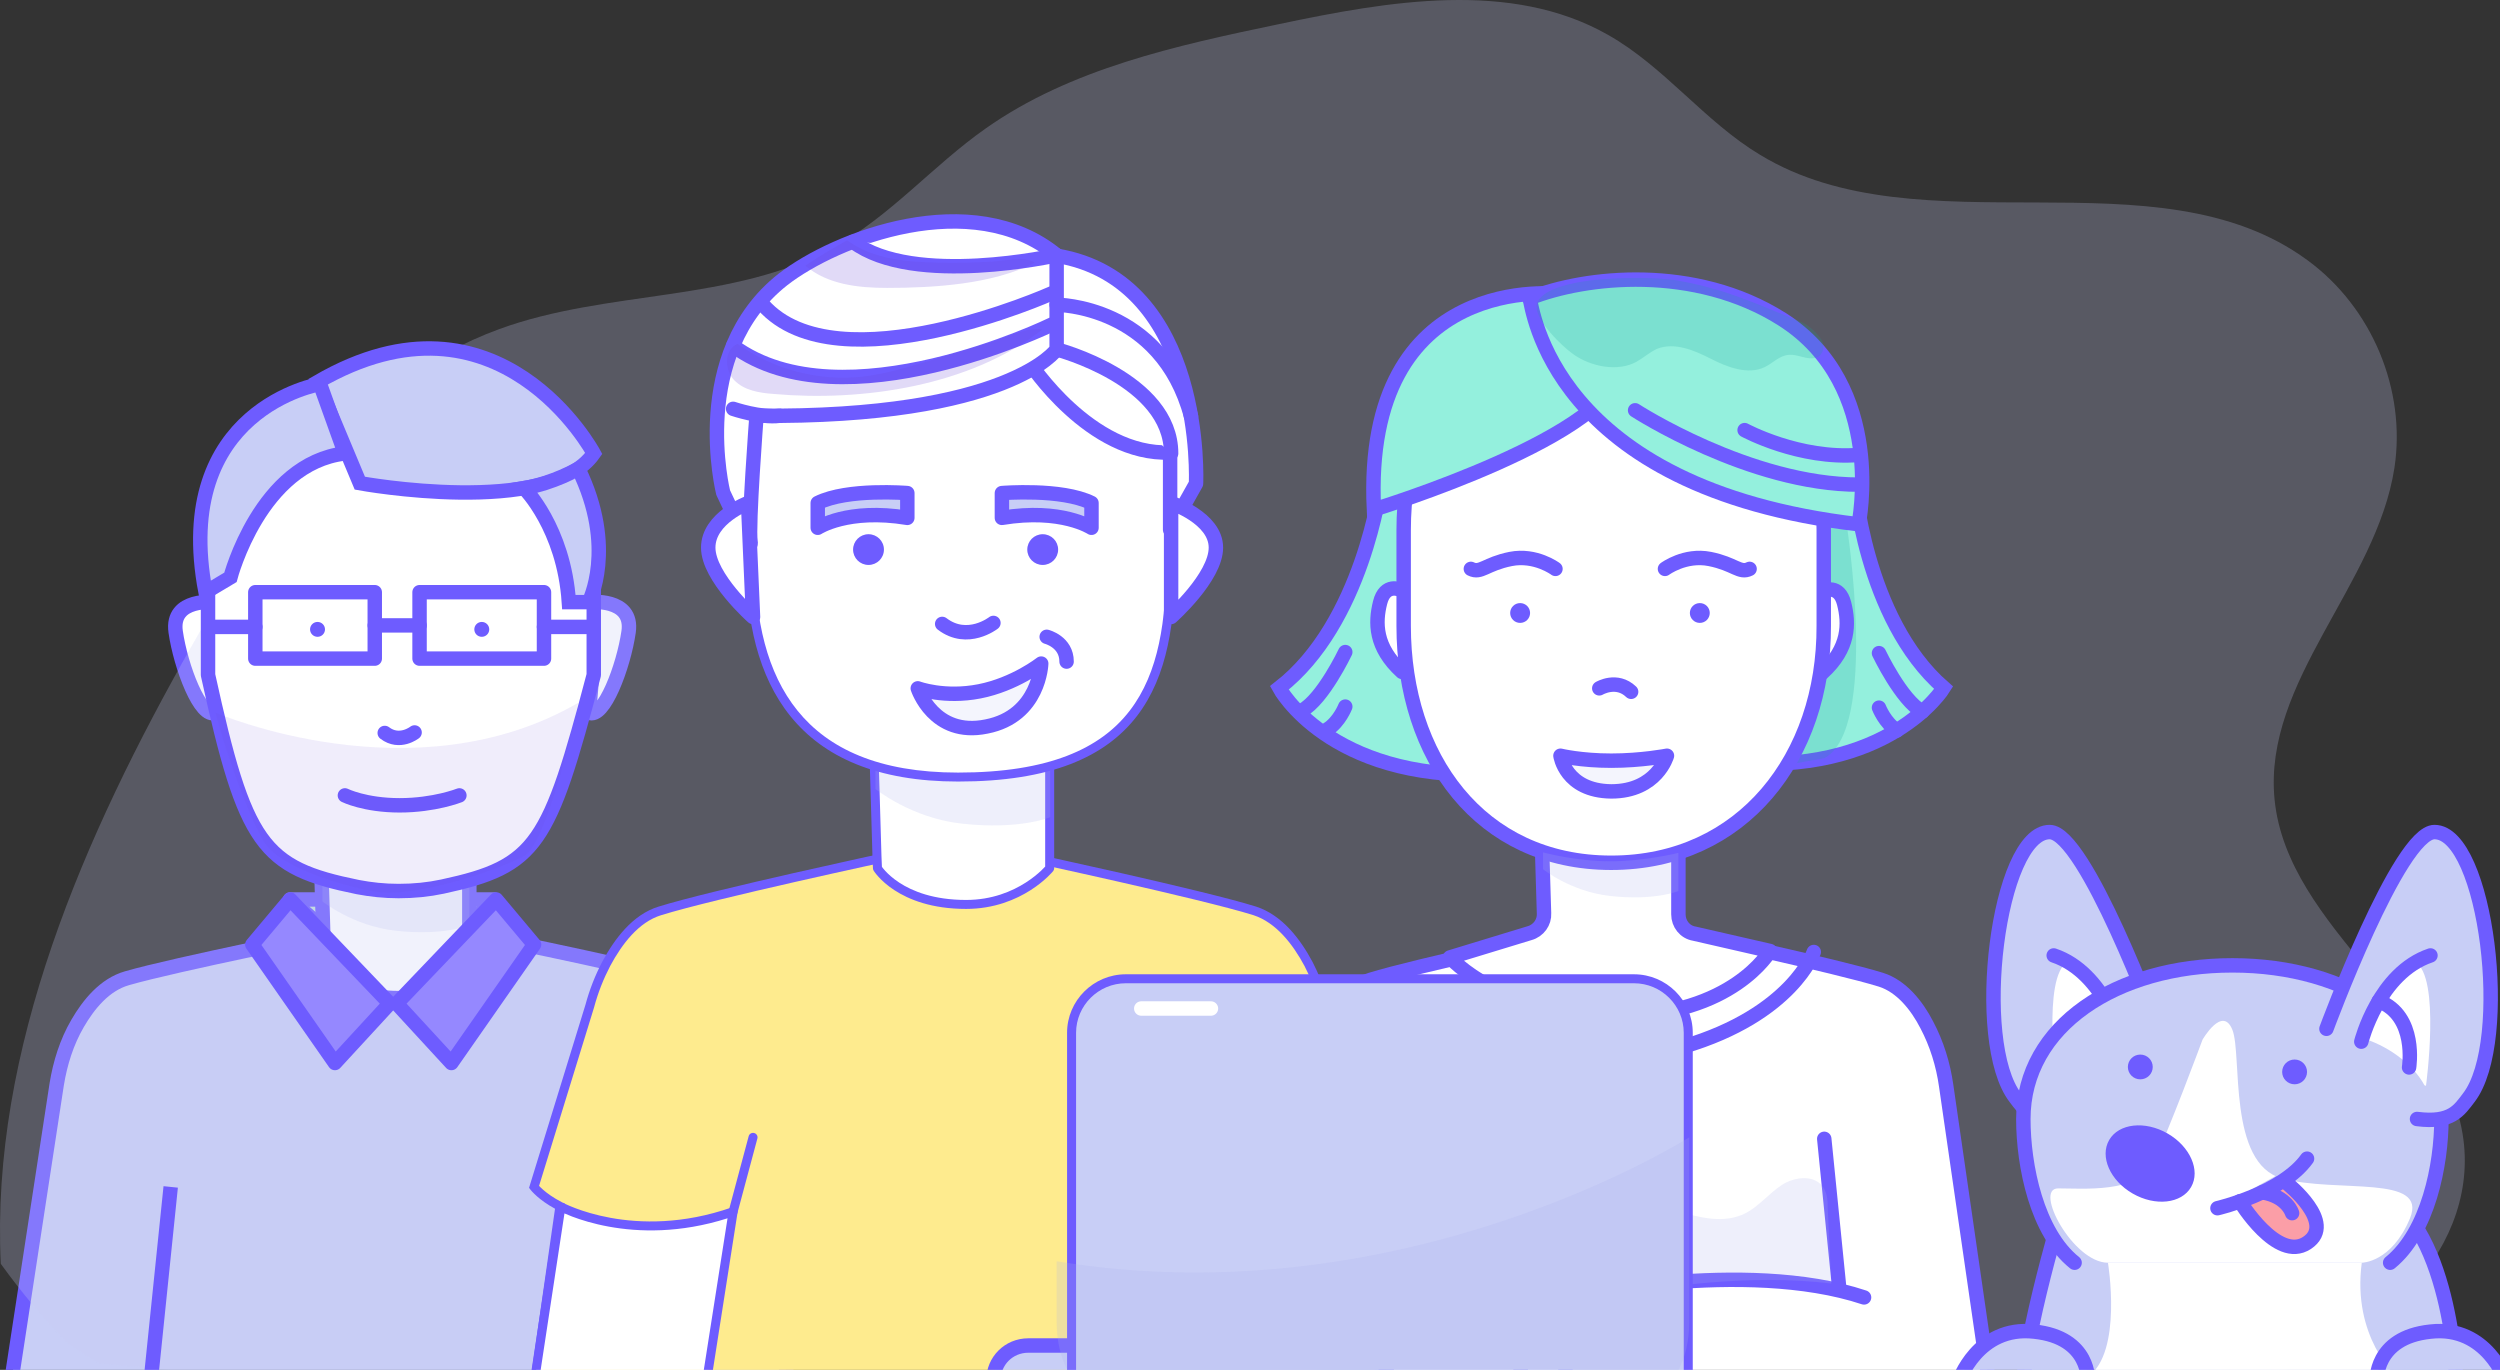 <svg xmlns="http://www.w3.org/2000/svg" fill="none" viewBox="0 0 146 80">
  <rect x="0" y="0" width="146" height="80" fill="#333333" stroke="none"/>
  <g clip-path="url(#clip0)">
    <path d="M28.862 52.529H16.945L23.281 58.028L28.862 52.529Z" fill="#C1E0DB" stroke="#6E5CFF" stroke-width="0.843" stroke-miterlimit="10" stroke-linecap="round" stroke-linejoin="round"/>
    <path d="M34.385 35.164C34.385 35.164 37.001 34.874 36.71 36.9C36.419 38.926 35.257 42.023 34.385 41.618C34.385 41.618 34.966 36.611 34.385 35.164Z" fill="white" stroke="#6E5CFF" stroke-width="0.843" stroke-miterlimit="10" stroke-linecap="round" stroke-linejoin="round"/>
    <path d="M12.585 35.164C12.585 35.164 9.969 34.874 10.259 36.9C10.55 38.926 11.713 42.023 12.585 41.618C12.585 41.618 12.003 36.611 12.585 35.164Z" fill="white" stroke="#6E5CFF" stroke-width="0.843" stroke-miterlimit="10" stroke-linecap="round" stroke-linejoin="round"/>
    <path d="M43.366 63.325C43.162 62.08 42.785 60.865 42.145 59.765C41.506 58.636 40.575 57.507 39.267 57.131C36.477 56.321 26.943 54.41 26.943 54.41H23.92H22.728H19.734C19.734 54.41 10.2 56.321 7.41 57.131C6.102 57.507 5.172 58.665 4.532 59.765C3.893 60.865 3.515 62.08 3.312 63.325L0.667 80.603H23.106H23.571H46.011L43.366 63.325Z" fill="#C8CEF6" stroke="#6E5CFF" stroke-width="0.843" stroke-miterlimit="10"/>
    <path d="M27.409 49.346V56.523C27.409 56.523 25.956 58.289 23.281 58.289C20.026 58.289 18.95 56.523 18.95 56.523L18.921 55.945L18.718 49.23L27.409 49.346Z" fill="white" stroke="#6E5CFF" stroke-width="0.843" stroke-miterlimit="10" stroke-linecap="round" stroke-linejoin="round"/>
    <path opacity="0.2" d="M18.834 51.574C18.834 51.574 20.869 52.153 23.078 52.153C25.287 52.153 27.409 51.603 27.409 51.603V54.034C27.409 54.034 25.927 54.671 23.078 54.353C20.578 54.063 18.834 52.645 18.834 52.645V51.574Z" fill="#ACB0EE"/>
    <path opacity="0.25" d="M143.864 66.552C142.863 58.971 133.583 54.287 132.833 46.679C132.166 39.776 138.779 34.171 139.835 27.322C140.529 22.773 138.529 17.954 134.75 15.193C125.942 8.722 112.161 14.732 102.797 9.047C99.546 7.098 97.212 3.903 93.906 2.035C88.237 -1.187 81.097 0.059 74.678 1.412C68.704 2.658 62.508 4.011 57.562 7.504C54.478 9.67 52.005 12.621 48.699 14.435C42.836 17.683 35.473 16.898 29.138 19.227C20.83 22.259 15.523 30.056 11.244 37.637C4.909 48.791 -0.565 61.299 0.047 73.807C1.242 75.459 2.547 77.029 3.964 78.464C4.576 78.87 5.159 79.276 5.798 79.628C14.662 80.44 23.581 81.198 32.472 80.657C47.504 79.709 62.064 74.944 77.096 74.267C88.265 73.753 99.435 75.513 110.271 78.166C117.134 79.845 124.192 81.902 131.138 80.63C138.084 79.33 144.753 73.374 143.864 66.552Z" fill="#C8CEF6"/>
    <path d="M113.657 63.41C113.483 62.166 113.105 60.95 112.523 59.85C111.942 58.721 111.041 57.593 109.849 57.217C107.233 56.406 98.339 54.496 98.339 54.496H95.519H94.386H91.566C91.566 54.496 82.672 56.406 80.056 57.217C78.835 57.593 77.963 58.75 77.381 59.85C76.8 60.95 76.422 62.166 76.248 63.41L73.777 80.689H94.734H95.199H116.157L113.657 63.41Z" fill="white" stroke="#6E5CFF" stroke-width="0.843" stroke-miterlimit="10"/>
    <path d="M98.019 53.396V47.724L89.997 47.608L90.171 53.338C90.201 53.859 89.852 54.351 89.328 54.496L84.678 55.914C84.678 55.914 87.672 59.33 94.444 59.33C101.188 59.33 103.368 55.538 103.368 55.538L98.95 54.525C98.397 54.438 98.019 53.946 98.019 53.396Z" fill="white" stroke="#6E5CFF" stroke-width="0.843" stroke-miterlimit="10" stroke-linecap="round" stroke-linejoin="round"/>
    <path d="M108.28 28.013C108.28 28.013 108.861 36.117 113.512 40.169C113.512 40.169 110.315 45.379 101.013 44.511L102.467 30.908L108.28 28.013Z" fill="#94F0DD" stroke="#6E5CFF" stroke-width="0.843" stroke-miterlimit="10"/>
    <path d="M80.63 28.338C80.63 28.338 79.584 36.395 74.708 40.175C74.708 40.175 77.601 45.558 86.937 45.223L86.268 31.559L80.63 28.338Z" fill="#94F0DD" stroke="#6E5CFF" stroke-width="0.843" stroke-miterlimit="10"/>
    <path opacity="0.2" d="M107.844 30.619C107.844 30.619 109.733 42.601 106.536 44.279L104.414 44.656C104.414 44.656 107.437 41.009 106.391 30.3L107.844 30.619Z" fill="#1BA39C"/>
    <path d="M106.536 34.497C106.536 34.497 107.408 34.092 107.698 35.249C107.989 36.407 108.018 37.854 106.419 39.301" fill="white"/>
    <path d="M106.536 34.497C106.536 34.497 107.408 34.092 107.698 35.249C107.989 36.407 108.018 37.854 106.419 39.301" stroke="#6E5CFF" stroke-width="0.843" stroke-miterlimit="10" stroke-linecap="round" stroke-linejoin="round"/>
    <path d="M81.761 34.435C81.761 34.435 80.889 34.03 80.599 35.188C80.308 36.345 80.279 37.792 81.878 39.239" fill="white"/>
    <path d="M81.761 34.435C81.761 34.435 80.889 34.03 80.599 35.188C80.308 36.345 80.279 37.792 81.878 39.239" stroke="#6E5CFF" stroke-width="0.843" stroke-miterlimit="10" stroke-linecap="round" stroke-linejoin="round"/>
    <path d="M94.095 50.386C86.421 50.386 81.974 44.193 81.974 36.552V30.966C81.974 23.325 86.421 17.131 94.095 17.131C101.769 17.131 106.507 23.325 106.507 30.966V36.552C106.536 44.193 101.769 50.386 94.095 50.386Z" fill="white" stroke="#6E5CFF" stroke-width="0.843" stroke-miterlimit="10" stroke-linecap="round" stroke-linejoin="round"/>
    <path d="M91.13 44.135C91.13 44.135 92.322 44.424 94.095 44.424C95.868 44.424 97.351 44.135 97.351 44.135C97.351 44.135 96.769 46.218 94.095 46.218C91.421 46.189 91.13 44.135 91.13 44.135Z" fill="#C8CEF6" fill-opacity="0.2" stroke="#6E5CFF" stroke-width="0.843" stroke-miterlimit="10" stroke-linecap="round" stroke-linejoin="round"/>
    <path d="M80.237 29.755C80.237 29.755 94.671 25.355 94.671 21.271L91.159 17.188C91.159 17.159 79.56 15.693 80.237 29.755Z" fill="#94F0DD" stroke="#6E5CFF" stroke-width="0.843" stroke-miterlimit="10"/>
    <path d="M89.328 17.42C89.502 17.855 90.491 28.506 108.541 30.618C108.541 30.618 110.227 22.543 104.065 18.636C98.978 15.423 92.584 16.118 89.328 17.42Z" fill="#94F0DD" stroke="#6E5CFF" stroke-width="0.843" stroke-miterlimit="10"/>
    <path d="M91.421 75.769C91.421 75.769 101.885 73.454 108.861 75.769" stroke="#6E5CFF" stroke-width="0.843" stroke-miterlimit="10" stroke-linecap="round" stroke-linejoin="round"/>
    <path d="M91.421 80.689H88.805V77.042C88.805 76.348 89.386 75.769 90.084 75.769H91.421V80.689Z" fill="white" stroke="#6E5CFF" stroke-width="0.843" stroke-miterlimit="10" stroke-linecap="round" stroke-linejoin="round"/>
    <path d="M88.805 76.637C88.805 76.637 85.317 75.769 82.701 77.506C80.085 79.242 78.486 80.689 78.486 80.689H88.805V76.637Z" fill="white" stroke="#6E5CFF" stroke-width="0.843" stroke-miterlimit="10" stroke-linecap="round" stroke-linejoin="round"/>
    <path d="M106.536 66.507L107.408 75.19" stroke="#6E5CFF" stroke-width="0.843" stroke-miterlimit="10" stroke-linecap="round" stroke-linejoin="round"/>
    <path d="M77.469 80.689H68.458C68.458 79.242 69.621 78.084 71.074 78.084H74.853C76.277 78.084 77.469 79.242 77.469 80.689Z" fill="white" stroke="#6E5CFF" stroke-width="0.843" stroke-miterlimit="10" stroke-linecap="round" stroke-linejoin="round"/>
    <path opacity="0.2" d="M90.113 49.778C90.113 49.778 92.002 50.299 94.037 50.299C96.072 50.299 98.019 49.807 98.019 49.807V52.036C98.019 52.036 96.653 52.615 94.037 52.325C91.712 52.065 90.113 50.762 90.113 50.762V49.778Z" fill="#ACB0EE"/>
    <path d="M95.49 23.961C95.49 23.961 102.175 28.303 108.57 28.303" stroke="#6E5CFF" stroke-width="0.843" stroke-miterlimit="10" stroke-linecap="round" stroke-linejoin="round"/>
    <path d="M101.885 25.119C101.885 25.119 105.082 26.856 108.57 26.566" stroke="#6E5CFF" stroke-width="0.843" stroke-miterlimit="10" stroke-linecap="round" stroke-linejoin="round"/>
    <path d="M105.925 55.596C105.925 55.596 104.675 59.243 98.31 61.124C93.862 62.455 88.107 60.487 88.107 60.487" stroke="#6E5CFF" stroke-width="0.843" stroke-miterlimit="10" stroke-linecap="round" stroke-linejoin="round"/>
    <path d="M109.733 38.143C109.733 38.143 111.041 40.893 112.262 41.558" stroke="#6E5CFF" stroke-width="0.843" stroke-miterlimit="10" stroke-linecap="round" stroke-linejoin="round"/>
    <path d="M78.564 38.081C78.564 38.081 77.256 40.831 76.035 41.496" stroke="#6E5CFF" stroke-width="0.843" stroke-miterlimit="10" stroke-linecap="round" stroke-linejoin="round"/>
    <path d="M109.733 41.327C109.733 41.327 110.082 42.224 110.78 42.658" stroke="#6E5CFF" stroke-width="0.843" stroke-miterlimit="10" stroke-linecap="round" stroke-linejoin="round"/>
    <path d="M78.564 41.265C78.564 41.265 78.215 42.162 77.518 42.596" stroke="#6E5CFF" stroke-width="0.843" stroke-miterlimit="10" stroke-linecap="round" stroke-linejoin="round"/>
    <path opacity="0.2" d="M91.886 20.691C92.903 21.415 94.473 21.733 95.578 21.125C95.984 20.894 96.333 20.575 96.769 20.373C97.787 19.967 98.949 20.459 99.909 20.951C100.868 21.444 102.088 21.907 103.048 21.444C103.542 21.212 103.92 20.749 104.501 20.72C105.024 20.691 105.547 21.038 106.042 20.894C106.507 20.749 106.594 20.17 106.361 19.823C106.1 19.446 105.635 18.983 105.199 18.81C102.612 17.768 100.926 16.928 98.106 16.407C96.74 16.147 94.269 16.205 92.874 16.378C91.915 16.494 89.851 16.87 89.735 17.855C89.677 18.723 91.188 20.199 91.886 20.691Z" fill="#1BA39C"/>
    <path opacity="0.2" d="M85.666 73.424C86.683 73.338 87.7 73.569 88.689 73.309C90.607 72.846 91.741 70.733 93.659 70.183C96.391 69.401 99.414 72.122 101.943 70.849C102.728 70.443 103.309 69.691 104.065 69.199C104.821 68.707 105.983 68.591 106.478 69.344C106.71 69.691 106.739 70.125 106.739 70.53C106.797 72.006 106.885 73.482 106.943 74.959C102.205 74.38 97.38 75.103 92.671 75.827C91.043 76.087 89.415 76.319 87.787 76.579C86.974 76.695 86.131 76.84 85.317 76.984C84.096 77.216 81.683 78.345 81.829 76.463C81.945 74.901 84.329 73.569 85.666 73.424Z" fill="#ACB0EE"/>
    <path d="M93.397 40.199C93.397 40.199 94.415 39.591 95.258 40.401" stroke="#6E5CFF" stroke-width="0.843" stroke-miterlimit="10" stroke-linecap="round" stroke-linejoin="round"/>
    <path d="M99.269 36.378C99.59 36.378 99.85 36.118 99.85 35.799C99.85 35.479 99.59 35.22 99.269 35.22C98.948 35.22 98.688 35.479 98.688 35.799C98.688 36.118 98.948 36.378 99.269 36.378Z" fill="#6E5CFF"/>
    <path d="M97.234 33.223C97.234 33.223 98.397 32.355 99.85 32.644C101.303 32.934 101.594 33.512 102.176 33.223" stroke="#6E5CFF" stroke-width="0.843" stroke-miterlimit="10" stroke-linecap="round" stroke-linejoin="round"/>
    <path d="M88.775 36.378C89.097 36.378 89.357 36.118 89.357 35.799C89.357 35.479 89.097 35.22 88.775 35.22C88.454 35.22 88.194 35.479 88.194 35.799C88.194 36.118 88.454 36.378 88.775 36.378Z" fill="#6E5CFF"/>
    <path d="M90.839 33.223C90.839 33.223 89.677 32.355 88.223 32.644C86.77 32.934 86.479 33.512 85.898 33.223" stroke="#6E5CFF" stroke-width="0.843" stroke-miterlimit="10" stroke-linecap="round" stroke-linejoin="round"/>
    <path d="M77.724 60.459C77.52 59.012 77.084 57.594 76.416 56.292C75.718 54.989 74.701 53.658 73.276 53.195C70.224 52.24 59.847 50.011 59.847 50.011H56.563H55.255H51.97C51.97 50.011 41.593 52.24 38.541 53.195C37.117 53.629 36.1 54.989 35.402 56.292C34.995 57.073 34.675 57.884 34.443 58.752L31.188 69.316C31.188 69.316 31.623 69.895 32.699 70.445L31.246 80.604H55.662H56.185H80.601L77.724 60.459Z" fill="#FEEB8E"/>
    <path fill-rule="evenodd" clip-rule="evenodd" d="M51.943 49.749H59.876L59.903 49.755L59.848 50.011C59.903 49.755 59.903 49.755 59.903 49.755L60.021 49.781C60.097 49.797 60.211 49.822 60.355 49.853C60.645 49.916 61.063 50.007 61.573 50.118C62.594 50.343 63.987 50.651 65.476 50.989C68.448 51.665 71.817 52.464 73.355 52.945L73.358 52.946C74.884 53.442 75.943 54.852 76.648 56.169L76.65 56.172C77.333 57.502 77.777 58.949 77.984 60.423L80.904 80.866H30.943L32.413 70.59C31.941 70.333 31.598 70.074 31.366 69.871C31.237 69.757 31.142 69.661 31.078 69.592C31.047 69.557 31.023 69.529 31.006 69.509C30.997 69.499 30.991 69.491 30.986 69.485L30.98 69.477L30.979 69.475L30.978 69.474L30.977 69.474C30.977 69.473 30.977 69.473 31.188 69.316L30.977 69.474L30.897 69.367L34.19 58.68C34.428 57.794 34.754 56.968 35.169 56.171L35.17 56.169C35.873 54.857 36.933 53.412 38.464 52.945C40.002 52.463 43.37 51.665 46.342 50.989C47.831 50.651 49.224 50.343 50.245 50.118C50.755 50.007 51.173 49.916 51.463 49.853C51.608 49.822 51.721 49.797 51.798 49.781L51.915 49.755C51.915 49.755 51.915 49.755 51.971 50.011L51.915 49.755L51.943 49.749ZM51.999 50.273L51.909 50.292C51.832 50.309 51.719 50.333 51.575 50.365C51.285 50.428 50.868 50.518 50.358 50.63C49.338 50.854 47.946 51.162 46.459 51.5C43.48 52.178 40.134 52.971 38.62 53.445L38.618 53.445C37.302 53.847 36.328 55.121 35.635 56.414C35.237 57.178 34.925 57.971 34.697 58.819L34.696 58.824L31.482 69.254C31.534 69.31 31.61 69.387 31.714 69.478C31.942 69.678 32.302 69.947 32.819 70.212L32.986 70.297L31.549 80.342H80.299L77.463 60.496L77.463 60.496C77.264 59.077 76.837 57.688 76.183 56.413C75.493 55.126 74.518 53.875 73.196 53.444C71.682 52.971 68.337 52.177 65.359 51.5C63.872 51.162 62.48 50.854 61.46 50.63C60.95 50.518 60.533 50.428 60.244 50.365C60.099 50.333 59.986 50.309 59.909 50.292L59.82 50.273H51.999ZM31.398 69.158C31.397 69.158 31.397 69.158 31.398 69.158V69.158Z" fill="#6E5CFF"/>
    <path d="M81.067 80.604H58.017C58.017 79.475 58.918 78.578 60.051 78.578H79.032C80.166 78.578 81.067 79.504 81.067 80.604Z" fill="#C8CEF6" stroke="#6E5CFF" stroke-width="0.843" stroke-miterlimit="10"/>
    <path d="M98.623 80.604H62.58V60.315C62.58 58.578 64.004 57.16 65.748 57.16H95.425C97.169 57.16 98.594 58.578 98.594 60.315V80.604H98.623Z" fill="#C8CEF6"/>
    <path fill-rule="evenodd" clip-rule="evenodd" d="M65.748 57.422C64.149 57.422 62.843 58.723 62.843 60.315V80.342H98.331V60.315C98.331 58.723 97.024 57.422 95.425 57.422H65.748ZM98.623 80.604V80.866H62.317V60.315C62.317 58.434 63.859 56.898 65.748 56.898H95.425C97.315 56.898 98.857 58.434 98.857 60.315V80.604H98.623Z" fill="#6E5CFF"/>
    <path d="M61.301 42.168V50.706C61.301 50.706 59.586 52.819 56.418 52.819C52.523 52.819 51.244 50.706 51.244 50.706L51.215 50.011L50.982 42.023L61.301 42.168Z" fill="white"/>
    <path fill-rule="evenodd" clip-rule="evenodd" d="M50.795 41.84C50.845 41.789 50.914 41.76 50.986 41.761L61.305 41.906C61.449 41.908 61.564 42.025 61.564 42.168V50.706C61.564 50.766 61.543 50.824 61.505 50.871L61.301 50.706C61.505 50.871 61.506 50.871 61.505 50.871L61.505 50.871L61.505 50.872L61.503 50.874L61.498 50.88C61.494 50.885 61.488 50.892 61.48 50.9C61.465 50.918 61.444 50.943 61.415 50.974C61.358 51.036 61.274 51.123 61.164 51.227C60.944 51.434 60.618 51.709 60.19 51.983C59.333 52.532 58.063 53.081 56.418 53.081C54.419 53.081 53.076 52.538 52.226 51.981C51.802 51.704 51.504 51.425 51.31 51.212C51.213 51.106 51.142 51.017 51.094 50.952C51.071 50.92 51.053 50.894 51.04 50.875C51.034 50.865 51.029 50.858 51.025 50.852L51.021 50.845L51.02 50.843L51.019 50.842C51.019 50.842 51.019 50.841 51.244 50.706L51.019 50.841C50.996 50.804 50.983 50.761 50.981 50.717L50.952 50.019L50.719 42.031C50.717 41.959 50.745 41.89 50.795 41.84ZM51.504 50.621C51.508 50.628 51.513 50.635 51.518 50.642C51.556 50.693 51.615 50.768 51.699 50.86C51.867 51.044 52.132 51.293 52.515 51.544C53.278 52.044 54.521 52.557 56.418 52.557C57.941 52.557 59.113 52.05 59.905 51.542C60.302 51.288 60.602 51.035 60.803 50.846C60.903 50.752 60.978 50.674 61.027 50.62C61.031 50.616 61.035 50.612 61.038 50.608V42.426L51.253 42.289L51.478 50.002L51.504 50.621Z" fill="#6E5CFF"/>
    <path opacity="0.2" d="M51.127 44.802C51.127 44.802 53.569 45.496 56.185 45.496C58.801 45.496 61.33 44.859 61.33 44.859V47.725C61.33 47.725 59.557 48.477 56.185 48.101C53.22 47.783 51.127 46.075 51.127 46.075V44.802Z" fill="#ACB0EE"/>
    <path d="M55.953 45.381C46.564 45.381 43.832 39.708 43.832 32.704V27.581C43.832 20.577 48.279 14.904 55.953 14.904C63.626 14.904 68.364 20.577 68.364 27.581V32.704C68.393 39.708 66.649 45.381 55.953 45.381Z" fill="white"/>
    <path fill-rule="evenodd" clip-rule="evenodd" d="M47.21 18.791C45.189 21.029 44.094 24.133 44.094 27.581V32.704C44.094 36.179 44.774 39.278 46.576 41.504C48.369 43.72 51.314 45.119 55.953 45.119C61.257 45.119 64.272 43.713 65.972 41.509C67.684 39.289 68.116 36.198 68.101 32.705L68.101 32.704V27.581C68.101 24.137 66.937 21.034 64.843 18.794C62.752 16.557 59.721 15.166 55.953 15.166C52.185 15.166 49.228 16.556 47.21 18.791ZM46.819 18.441C48.943 16.088 52.046 14.642 55.953 14.642C59.858 14.642 63.032 16.087 65.228 18.437C67.422 20.785 68.627 24.02 68.627 27.581L68.627 32.703C68.627 32.703 68.627 32.703 68.627 32.703C68.642 36.214 68.215 39.461 66.389 41.828C64.55 44.212 61.344 45.642 55.953 45.642C51.203 45.642 48.087 44.205 46.167 41.833C44.256 39.472 43.569 36.232 43.569 32.704V27.581C43.569 24.025 44.698 20.79 46.819 18.441Z" fill="#6E5CFF"/>
    <path d="M53.598 40.2C53.598 40.2 55.139 40.779 57.203 40.373C59.266 39.968 60.807 38.753 60.807 38.753C60.807 38.753 60.72 41.821 57.61 42.428C54.529 43.065 53.598 40.2 53.598 40.2Z" fill="#C8CEF6" fill-opacity="0.2" stroke="#6E5CFF" stroke-width="0.843" stroke-miterlimit="10" stroke-linecap="round" stroke-linejoin="round"/>
    <path d="M60.894 32.993C61.392 32.993 61.795 32.591 61.795 32.096C61.795 31.6 61.392 31.198 60.894 31.198C60.396 31.198 59.993 31.6 59.993 32.096C59.993 32.591 60.396 32.993 60.894 32.993Z" fill="#6E5CFF"/>
    <path opacity="0.2" d="M61.708 73.657V77.217C61.708 79.388 62.667 81.153 63.83 81.153H96.53C97.693 81.153 98.652 79.388 98.652 77.217V66.422C98.623 66.422 82.026 77.015 61.708 73.657Z" fill="#ACB0EE"/>
    <path d="M60.109 21.155C60.109 21.155 63.656 26.626 68.335 26.423V30.938L69.847 28.246C69.847 28.246 70.428 16.38 61.708 14.933C61.708 14.904 59.673 17.538 60.109 21.155Z" fill="white" stroke="#6E5CFF" stroke-width="0.843" stroke-miterlimit="10" stroke-linecap="round" stroke-linejoin="round"/>
    <path d="M61.708 14.904V20.403C61.708 20.403 58.947 24.426 44.181 24.281C44.181 24.281 43.687 30.735 43.832 31.633C43.977 32.53 42.233 28.767 42.233 28.767C42.233 28.767 40.199 20.663 45.721 16.322C48.802 13.92 56.767 10.852 61.708 14.904Z" fill="white" stroke="#6E5CFF" stroke-width="0.843" stroke-miterlimit="10" stroke-linecap="round" stroke-linejoin="round"/>
    <path d="M42.815 23.876C42.815 23.876 44.442 24.426 45.518 24.281L42.815 23.876Z" fill="white"/>
    <path d="M42.815 23.876C42.815 23.876 44.442 24.426 45.518 24.281" stroke="#6E5CFF" stroke-width="0.843" stroke-miterlimit="10" stroke-linecap="round" stroke-linejoin="round"/>
    <path d="M47.756 30.822C47.756 30.822 49.5 29.665 52.988 30.243V28.796C52.988 28.796 49.5 28.507 47.756 29.375V30.822Z" fill="#C8CEF6" stroke="#6E5CFF" stroke-width="0.843" stroke-miterlimit="10" stroke-linecap="round" stroke-linejoin="round"/>
    <path d="M63.743 30.822C63.743 30.822 61.998 29.665 58.511 30.243V28.796C58.511 28.796 61.998 28.507 63.743 29.375V30.822Z" fill="#C8CEF6" stroke="#6E5CFF" stroke-width="0.843" stroke-miterlimit="10" stroke-linecap="round" stroke-linejoin="round"/>
    <path d="M50.721 32.993C51.218 32.993 51.622 32.591 51.622 32.096C51.622 31.6 51.218 31.198 50.721 31.198C50.223 31.198 49.82 31.6 49.82 32.096C49.82 32.591 50.223 32.993 50.721 32.993Z" fill="#6E5CFF"/>
    <path d="M42.815 70.763L41.274 80.604H31.217L32.757 70.474C32.757 70.474 37.001 72.79 42.815 70.763Z" fill="white"/>
    <path fill-rule="evenodd" clip-rule="evenodd" d="M32.757 70.212V70.474C32.884 70.244 32.884 70.244 32.884 70.244L32.885 70.245L32.893 70.249C32.9 70.253 32.911 70.258 32.926 70.266C32.956 70.281 33.002 70.304 33.062 70.332C33.184 70.389 33.367 70.469 33.605 70.559C34.081 70.74 34.777 70.961 35.653 71.121C37.404 71.44 39.871 71.512 42.728 70.516C42.815 70.486 42.912 70.503 42.983 70.562C43.054 70.621 43.089 70.713 43.074 70.804L41.534 80.644C41.514 80.772 41.404 80.866 41.274 80.866H31.217C31.14 80.866 31.067 80.833 31.017 80.775C30.968 80.717 30.945 80.64 30.957 80.565L32.497 70.435C32.517 70.307 32.627 70.212 32.757 70.212ZM32.964 70.863L31.523 80.342H41.049L42.488 71.148C39.706 72.034 37.297 71.953 35.559 71.636C34.647 71.47 33.919 71.239 33.418 71.049C33.236 70.98 33.084 70.917 32.964 70.863Z" fill="#6E5CFF"/>
    <path d="M43.686 29.375C43.686 29.375 41.361 30.244 41.361 31.98C41.361 33.717 43.977 36.032 43.977 36.032L43.686 29.375Z" fill="white" stroke="#6E5CFF" stroke-width="0.843" stroke-miterlimit="10" stroke-linecap="round" stroke-linejoin="round"/>
    <path d="M68.393 29.375C68.393 29.375 71.009 30.244 71.009 31.98C71.009 33.717 68.393 36.032 68.393 36.032V29.375Z" fill="white" stroke="#6E5CFF" stroke-width="0.843" stroke-miterlimit="10" stroke-linecap="round" stroke-linejoin="round"/>
    <path d="M61.127 37.19C61.127 37.19 62.289 37.479 62.289 38.637" stroke="#6E5CFF" stroke-width="0.843" stroke-miterlimit="10" stroke-linecap="round" stroke-linejoin="round"/>
    <path d="M58.016 36.379C58.016 36.379 56.505 37.566 55.023 36.437" stroke="#6E5CFF" stroke-width="0.843" stroke-miterlimit="10" stroke-linecap="round" stroke-linejoin="round"/>
    <path d="M66.649 58.897H70.719" stroke="white" stroke-width="0.843" stroke-miterlimit="10" stroke-linecap="round" stroke-linejoin="round"/>
    <path fill-rule="evenodd" clip-rule="evenodd" d="M44.045 66.169C44.185 66.206 44.269 66.349 44.231 66.489L43.068 70.831C43.031 70.97 42.887 71.053 42.746 71.016C42.606 70.979 42.523 70.835 42.56 70.696L43.723 66.354C43.76 66.214 43.904 66.131 44.045 66.169Z" fill="#6E5CFF"/>
    <path d="M61.417 18.956C61.417 18.956 49.209 24.918 42.815 20.201L61.417 18.956Z" fill="white"/>
    <path d="M61.417 18.956C61.417 18.956 49.209 24.918 42.815 20.201" stroke="#6E5CFF" stroke-width="0.843" stroke-miterlimit="10" stroke-linecap="round" stroke-linejoin="round"/>
    <path d="M61.417 17.133C61.417 17.133 48.918 22.719 44.558 17.798L61.417 17.133Z" fill="white"/>
    <path d="M61.417 17.133C61.417 17.133 48.918 22.719 44.558 17.798" stroke="#6E5CFF" stroke-width="0.843" stroke-miterlimit="10" stroke-linecap="round" stroke-linejoin="round"/>
    <path d="M61.708 14.904C61.708 14.904 53.366 16.785 49.82 14.122L61.708 14.904Z" fill="white"/>
    <path d="M61.708 14.904C61.708 14.904 53.366 16.785 49.82 14.122" stroke="#6E5CFF" stroke-width="0.843" stroke-miterlimit="10" stroke-linecap="round" stroke-linejoin="round"/>
    <path d="M61.708 20.403C61.708 20.403 68.393 22.14 68.393 26.481L61.708 20.403Z" fill="white"/>
    <path d="M61.708 20.403C61.708 20.403 68.393 22.14 68.393 26.481" stroke="#6E5CFF" stroke-width="0.843" stroke-miterlimit="10" stroke-linecap="round" stroke-linejoin="round"/>
    <path d="M61.708 17.798C61.708 17.798 67.812 17.798 69.556 24.31L61.708 17.798Z" fill="white"/>
    <path d="M61.708 17.798C61.708 17.798 67.812 17.798 69.556 24.31" stroke="#6E5CFF" stroke-width="0.843" stroke-miterlimit="10" stroke-linecap="round" stroke-linejoin="round"/>
    <path opacity="0.2" d="M54.005 21.155C52.814 21.503 51.622 21.85 50.401 21.995C47.843 22.284 45.169 21.589 43.076 20.084C42.291 20.403 42.291 21.589 42.873 22.197C43.454 22.805 44.355 22.95 45.198 23.008C50.372 23.471 56.679 22.544 60.865 19.245C59.964 19.071 58.627 19.766 57.755 20.026C56.476 20.403 55.255 20.779 54.005 21.155Z" fill="#6D47D9"/>
    <path opacity="0.2" d="M54.79 15.338C52.93 15.309 50.982 15.136 49.471 14.036C48.628 14.499 47.814 14.991 47.029 15.512C48.308 16.611 50.11 16.814 51.796 16.814C54.499 16.814 57.987 16.611 60.429 15.338C59.819 14.933 58.627 15.251 57.9 15.28C56.883 15.338 55.836 15.367 54.79 15.338Z" fill="#6D47D9"/>
    <path d="M23.281 52.037C22.438 52.037 21.654 51.951 20.898 51.806C15.317 50.677 14.329 49.346 12.149 39.418V34.325C12.149 27.349 16.218 21.705 23.281 21.705C30.316 21.705 34.676 27.349 34.676 34.325V39.418C32.06 49.346 31.362 50.59 25.839 51.777C25.025 51.951 24.182 52.037 23.281 52.037Z" fill="white" stroke="#6E5CFF" stroke-width="0.843" stroke-miterlimit="10" stroke-linecap="round" stroke-linejoin="round"/>
    <path d="M21.886 34.585H14.91V38.463H21.886V34.585Z" fill="white" stroke="#6E5CFF" stroke-width="0.843" stroke-miterlimit="10" stroke-linecap="round" stroke-linejoin="round"/>
    <path d="M31.769 34.585H24.502V38.463H31.769V34.585Z" fill="white" stroke="#6E5CFF" stroke-width="0.843" stroke-miterlimit="10" stroke-linecap="round" stroke-linejoin="round"/>
    <path d="M21.886 36.524H24.502" stroke="#6E5CFF" stroke-width="0.843" stroke-miterlimit="10" stroke-linecap="round" stroke-linejoin="round"/>
    <path d="M31.769 36.611H34.385" stroke="#6E5CFF" stroke-width="0.843" stroke-miterlimit="10" stroke-linecap="round" stroke-linejoin="round"/>
    <path d="M12.294 36.611H14.91" stroke="#6E5CFF" stroke-width="0.843" stroke-miterlimit="10" stroke-linecap="round" stroke-linejoin="round"/>
    <path d="M18.544 37.19C18.785 37.19 18.98 36.995 18.98 36.756C18.98 36.516 18.785 36.321 18.544 36.321C18.303 36.321 18.107 36.516 18.107 36.756C18.107 36.995 18.303 37.19 18.544 37.19Z" fill="#6E5CFF"/>
    <path d="M28.136 37.19C28.377 37.19 28.572 36.995 28.572 36.756C28.572 36.516 28.377 36.321 28.136 36.321C27.895 36.321 27.7 36.516 27.7 36.756C27.7 36.995 27.895 37.19 28.136 37.19Z" fill="#6E5CFF"/>
    <path d="M20.142 46.452C20.142 46.452 21.305 47.031 23.34 47.031C25.374 47.031 26.828 46.452 26.828 46.452" fill="white"/>
    <path d="M20.142 46.452C20.142 46.452 21.305 47.031 23.34 47.031C25.374 47.031 26.828 46.452 26.828 46.452" stroke="#6E5CFF" stroke-width="0.843" stroke-miterlimit="10" stroke-linecap="round" stroke-linejoin="round"/>
    <path d="M18.544 22.313L21.014 28.217C21.014 28.217 32.06 30.243 34.676 26.481C34.676 26.481 29.153 16.148 18.544 22.313Z" fill="#C8CEF6" stroke="#6E5CFF" stroke-width="0.843" stroke-miterlimit="10"/>
    <path d="M12.004 34.585L13.457 33.717C13.457 33.717 15.201 27.06 20.142 26.481L18.689 22.429C18.689 22.429 9.969 23.876 12.004 34.585Z" fill="#C8CEF6" stroke="#6E5CFF" stroke-width="0.843" stroke-miterlimit="10"/>
    <path d="M30.606 28.507C30.606 28.507 32.932 30.822 33.222 35.164H34.385C34.385 35.164 36.042 32.009 33.775 27.378C33.745 27.378 32.35 28.217 30.606 28.507Z" fill="#C8CEF6" stroke="#6E5CFF" stroke-width="0.843" stroke-miterlimit="10"/>
    <path opacity="0.1" d="M12.585 41.618C12.585 41.618 24.182 46.625 33.775 41.039C33.775 41.039 32.031 49.259 30.577 50.011C29.124 50.793 24.182 52.5 21.857 52.066C19.532 51.632 16.334 50.561 15.462 49.23C14.619 47.898 13.195 44.049 12.585 41.618Z" fill="#6D47D9"/>
    <path d="M24.212 42.776C24.212 42.776 23.34 43.47 22.468 42.805" stroke="#6E5CFF" stroke-width="0.843" stroke-miterlimit="10" stroke-linecap="round" stroke-linejoin="round"/>
    <path d="M22.758 58.607L19.561 62.08L14.736 55.163L16.945 52.529L22.758 58.607Z" fill="#9588FF" stroke="#6E5CFF" stroke-width="0.843" stroke-miterlimit="10" stroke-linecap="round" stroke-linejoin="round"/>
    <path d="M23.165 58.607L26.362 62.08L31.188 55.163L28.978 52.529L23.165 58.607Z" fill="#9588FF" stroke="#6E5CFF" stroke-width="0.843" stroke-miterlimit="10" stroke-linecap="round" stroke-linejoin="round"/>
    <path d="M9.969 69.316L8.806 80.604" stroke="#6E5CFF" stroke-width="0.843" stroke-miterlimit="10"/>
    <path d="M126.011 60.082C126.011 60.082 121.767 48.592 119.703 48.592C116.68 48.592 115.169 60.834 117.698 64.105C118.25 64.828 118.715 65.61 120.721 65.349" fill="#C8CEF6"/>
    <path d="M126.011 60.082C126.011 60.082 121.767 48.592 119.703 48.592C116.68 48.592 115.169 60.834 117.698 64.105C118.25 64.828 118.715 65.61 120.721 65.349" stroke="#6E5CFF" stroke-width="0.843" stroke-miterlimit="10" stroke-linecap="round" stroke-linejoin="round"/>
    <path d="M120.75 56.174C119.238 57.014 120.11 63.41 120.11 63.41L120.198 63.381C120.924 62.05 122.465 61.008 123.918 60.602C123.627 59.908 123.279 59.242 122.959 58.548C122.261 57.737 121.535 56.956 120.75 56.174Z" fill="white"/>
    <path d="M123.976 60.834C123.976 60.834 122.959 56.811 119.936 55.798" stroke="#6E5CFF" stroke-width="0.843" stroke-miterlimit="10" stroke-linecap="round" stroke-linejoin="round"/>
    <path d="M121.185 62.339C121.185 62.339 120.691 59.329 122.959 58.461" stroke="#157A6B" stroke-width="0.843" stroke-miterlimit="10" stroke-linecap="round" stroke-linejoin="round"/>
    <path d="M143.451 80.689C143.451 80.689 143.16 71.138 138.51 69.401H120.779C120.779 69.401 118.454 76.926 118.163 80.689H143.451Z" fill="#C8CEF6" stroke="#6E5CFF" stroke-width="0.843" stroke-miterlimit="10" stroke-linecap="round" stroke-linejoin="round"/>
    <path d="M139.585 73.743C141.794 71.948 142.579 68.041 142.579 65.349C142.579 59.908 137.115 56.377 130.371 56.377C123.627 56.377 118.163 59.908 118.163 65.349C118.163 68.07 118.948 71.977 121.157 73.743" fill="#C8CEF6"/>
    <path d="M139.585 73.743C141.794 71.948 142.579 68.041 142.579 65.349C142.579 59.908 137.115 56.377 130.371 56.377C123.627 56.377 118.163 59.908 118.163 65.349C118.163 68.07 118.948 71.977 121.157 73.743" stroke="#6E5CFF" stroke-width="0.843" stroke-miterlimit="10" stroke-linecap="round" stroke-linejoin="round"/>
    <path d="M128.627 60.719C128.627 60.719 129.789 58.693 130.371 60.14C130.952 61.587 130.08 67.954 133.277 68.823C136.475 69.691 141.794 68.562 140.748 71.138C139.672 73.743 137.928 73.743 137.928 73.743C137.928 73.743 125.139 73.743 123.104 73.743C121.069 73.743 118.744 69.402 120.197 69.402C121.651 69.402 124.848 69.691 125.72 67.954C126.592 66.218 128.627 60.719 128.627 60.719Z" fill="white"/>
    <path d="M127.959 69.325C128.521 68.356 127.905 66.955 126.585 66.195C125.264 65.436 123.738 65.606 123.176 66.575C122.614 67.544 123.229 68.945 124.55 69.704C125.871 70.464 127.397 70.294 127.959 69.325Z" fill="#6E5CFF"/>
    <path d="M134.005 63.323C134.406 63.323 134.731 62.999 134.731 62.6C134.731 62.2 134.406 61.876 134.005 61.876C133.603 61.876 133.278 62.2 133.278 62.6C133.278 62.999 133.603 63.323 134.005 63.323Z" fill="#6E5CFF"/>
    <path d="M124.993 63.034C125.395 63.034 125.72 62.71 125.72 62.311C125.72 61.911 125.395 61.587 124.993 61.587C124.592 61.587 124.267 61.911 124.267 62.311C124.267 62.71 124.592 63.034 124.993 63.034Z" fill="#6E5CFF"/>
    <path d="M135.864 60.082C135.864 60.082 140.108 48.592 142.172 48.592C145.195 48.592 146.706 60.834 144.177 64.105C143.625 64.828 143.16 65.61 141.154 65.349" fill="#C8CEF6"/>
    <path d="M135.864 60.082C135.864 60.082 140.108 48.592 142.172 48.592C145.195 48.592 146.706 60.834 144.177 64.105C143.625 64.828 143.16 65.61 141.154 65.349" stroke="#6E5CFF" stroke-width="0.843" stroke-miterlimit="10" stroke-linecap="round" stroke-linejoin="round"/>
    <path d="M141.038 56.174C142.55 57.014 141.678 63.41 141.678 63.41L141.59 63.381C140.864 62.05 139.323 61.008 137.87 60.602C138.161 59.908 138.509 59.242 138.829 58.548C139.498 57.737 140.253 56.956 141.038 56.174Z" fill="white"/>
    <path d="M141.939 55.798C138.916 56.811 137.899 60.834 137.899 60.834" stroke="#6E5CFF" stroke-width="0.843" stroke-miterlimit="10" stroke-linecap="round" stroke-linejoin="round"/>
    <path d="M140.69 62.339C140.69 62.339 141.184 59.329 138.917 58.461" stroke="#6E5CFF" stroke-width="0.843" stroke-miterlimit="10" stroke-linecap="round" stroke-linejoin="round"/>
    <path d="M139.963 80.4C139.963 80.4 137.347 78.084 137.928 73.743H123.104C123.104 73.743 123.976 78.952 121.941 80.4H139.963Z" fill="white"/>
    <path d="M138.8 80.689C138.8 80.689 138.626 78.113 141.94 77.766C145.253 77.39 146.358 80.689 146.358 80.689H138.8Z" fill="#C8CEF6" stroke="#6E5CFF" stroke-width="0.843" stroke-miterlimit="10" stroke-linecap="round" stroke-linejoin="round"/>
    <path d="M121.941 80.689C121.941 80.689 122.116 78.113 118.802 77.766C115.489 77.39 114.384 80.689 114.384 80.689H121.941Z" fill="#C8CEF6" stroke="#6E5CFF" stroke-width="0.843" stroke-miterlimit="10" stroke-linecap="round" stroke-linejoin="round"/>
    <path d="M133.568 69.112C133.568 69.112 136.475 71.427 134.731 72.585C132.987 73.743 130.807 70.154 130.807 70.154" fill="#FB9EA7"/>
    <path d="M133.568 69.112C133.568 69.112 136.475 71.427 134.731 72.585C132.987 73.743 130.807 70.154 130.807 70.154" stroke="#6E5CFF" stroke-width="0.843" stroke-miterlimit="10" stroke-linecap="round" stroke-linejoin="round"/>
    <path d="M129.499 70.559C129.499 70.559 133.277 69.691 134.731 67.665L129.499 70.559Z" fill="#C8CEF6"/>
    <path d="M129.499 70.559C129.499 70.559 133.277 69.691 134.731 67.665" stroke="#6E5CFF" stroke-width="0.843" stroke-miterlimit="10" stroke-linecap="round" stroke-linejoin="round"/>
    <path d="M133.859 70.849C133.859 70.849 133.568 69.865 132.115 69.633L133.859 70.849Z" fill="#C8CEF6"/>
    <path d="M133.859 70.849C133.859 70.849 133.568 69.865 132.115 69.633" stroke="#6E5CFF" stroke-width="0.843" stroke-miterlimit="10" stroke-linecap="round" stroke-linejoin="round"/>
  </g>
  <defs>
    <clipPath id="clip0">
      <rect width="146" height="80" fill="white"/>
    </clipPath>
  </defs>
</svg>
